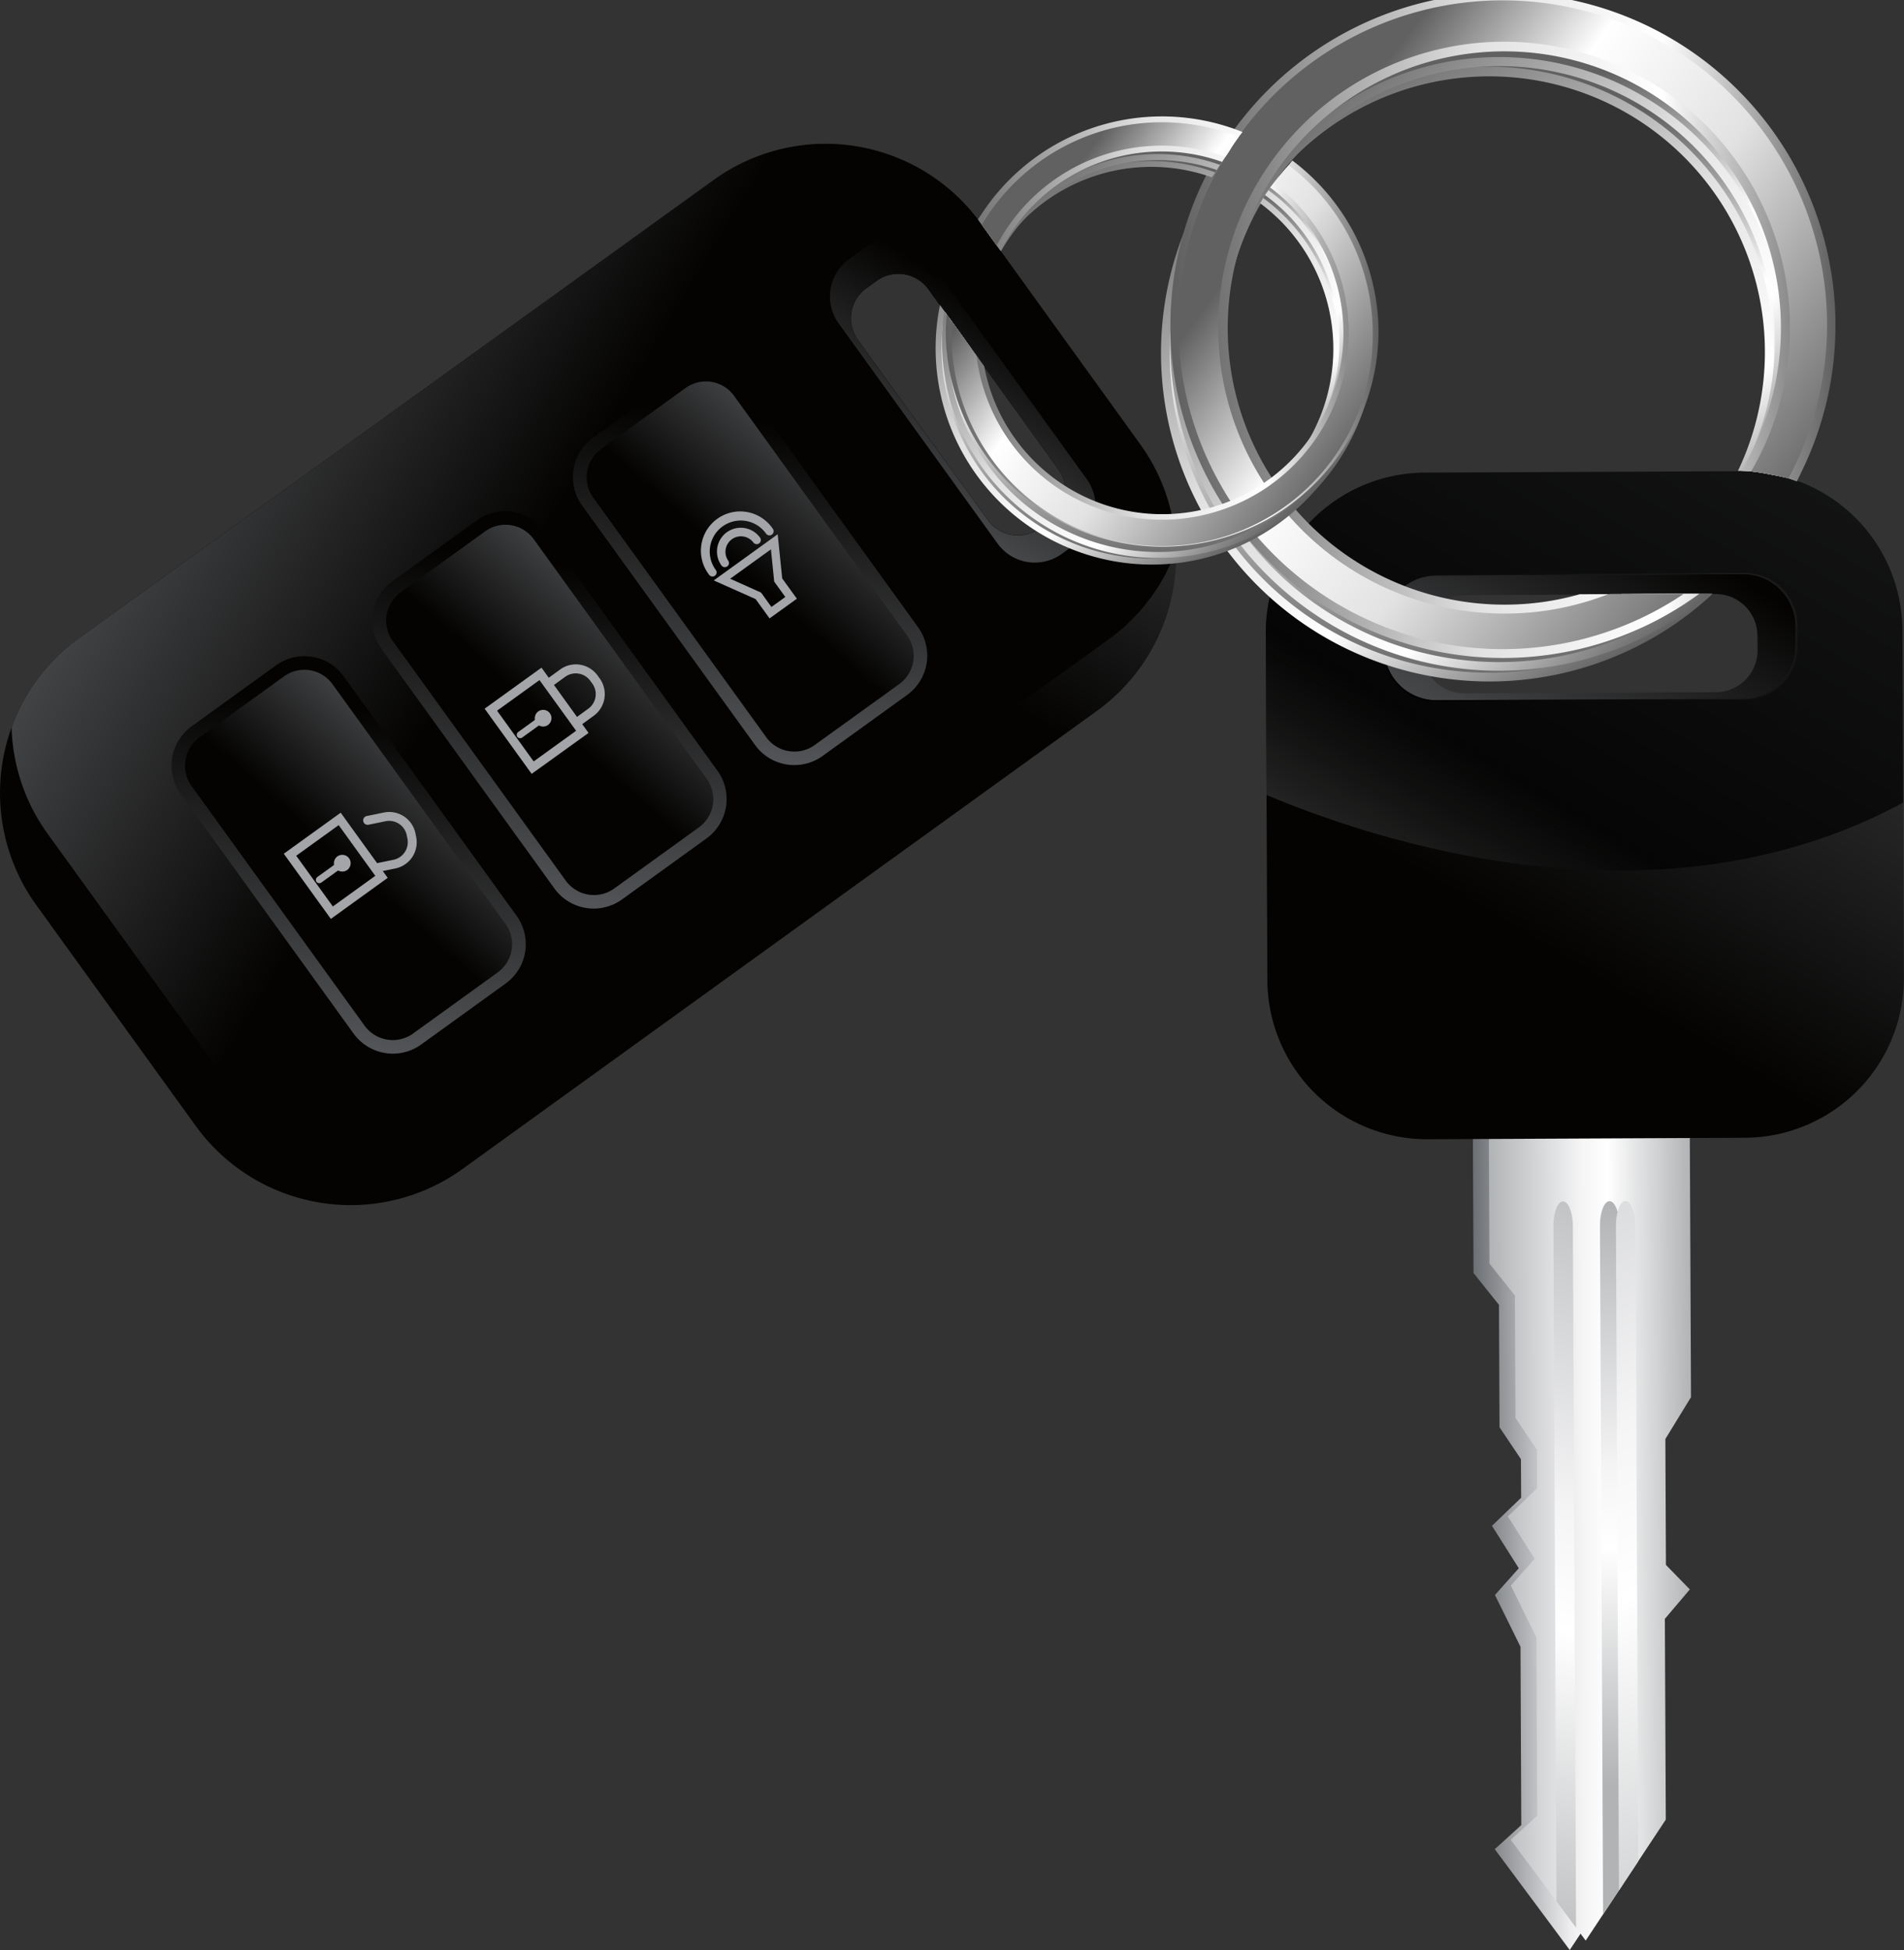 <?xml version="1.0" encoding="UTF-8"?> <svg xmlns="http://www.w3.org/2000/svg" xmlns:xlink="http://www.w3.org/1999/xlink" viewBox="0 0 530.03 542.75"><rect x="0" y="0" width="530.03" height="542.75" fill="#333333" stroke="none"/> <defs> <style>.cls-1{isolation:isolate;}.cls-2{fill:url(#linear-gradient);}.cls-3{fill:url(#linear-gradient-2);}.cls-4{fill:url(#linear-gradient-3);}.cls-5{fill:url(#linear-gradient-4);}.cls-6{fill:url(#linear-gradient-5);}.cls-7{fill:url(#linear-gradient-6);}.cls-8{fill:url(#linear-gradient-7);}.cls-9{fill:url(#linear-gradient-8);}.cls-10{mix-blend-mode:screen;opacity:0.7;fill:url(#linear-gradient-9);}.cls-11{fill:url(#linear-gradient-10);}.cls-12{fill:url(#linear-gradient-11);}.cls-13{fill:url(#linear-gradient-12);}.cls-14{fill:url(#linear-gradient-13);}.cls-15{fill:url(#linear-gradient-14);}.cls-16{fill:url(#linear-gradient-15);}.cls-17{fill:url(#linear-gradient-16);}.cls-18{fill:url(#linear-gradient-17);}.cls-19{fill:url(#linear-gradient-18);}.cls-20{fill:url(#linear-gradient-19);}.cls-21{fill:#a3a5a8;}.cls-22{fill:url(#linear-gradient-20);}.cls-23{fill:url(#linear-gradient-21);}.cls-24{fill:url(#linear-gradient-22);}.cls-25{fill:url(#linear-gradient-23);}.cls-26{fill:url(#linear-gradient-24);}.cls-27{fill:url(#linear-gradient-25);}.cls-28{fill:url(#linear-gradient-26);}.cls-29{fill:url(#linear-gradient-27);}.cls-30{fill:url(#linear-gradient-28);}.cls-31{fill:url(#linear-gradient-29);}.cls-32{fill:url(#linear-gradient-30);}.cls-33{fill:url(#linear-gradient-31);}.cls-34{fill:url(#linear-gradient-32);}.cls-35{fill:url(#linear-gradient-33);}.cls-36{fill:url(#linear-gradient-34);}.cls-37{fill:url(#linear-gradient-35);}.cls-38{fill:url(#linear-gradient-36);}</style> <linearGradient id="linear-gradient" x1="398.65" y1="259.06" x2="454.6" y2="259.06" gradientTransform="translate(10.73 168.76) rotate(-0.26)" gradientUnits="userSpaceOnUse"> <stop offset="0" stop-color="#6c6f73"></stop> <stop offset="0.46" stop-color="#ececee"></stop> <stop offset="0.59" stop-color="#fff"></stop> <stop offset="1" stop-color="#6c6f73"></stop> </linearGradient> <linearGradient id="linear-gradient-2" x1="403.1" y1="256.47" x2="459.05" y2="256.47" gradientTransform="translate(10.73 168.76) rotate(-0.26)" gradientUnits="userSpaceOnUse"> <stop offset="0" stop-color="#b1b3b5"></stop> <stop offset="0.46" stop-color="#f5f5f6"></stop> <stop offset="0.59" stop-color="#fff"></stop> <stop offset="1" stop-color="#b1b3b5"></stop> </linearGradient> <linearGradient id="linear-gradient-3" x1="454.49" y1="146.2" x2="395.97" y2="383.28" xlink:href="#linear-gradient-2"></linearGradient> <linearGradient id="linear-gradient-4" x1="441.55" y1="168.26" x2="433.4" y2="330.14" xlink:href="#linear-gradient-2"></linearGradient> <linearGradient id="linear-gradient-5" x1="367.89" y1="87.71" x2="499.39" y2="407.04" xlink:href="#linear-gradient-2"></linearGradient> <linearGradient id="linear-gradient-6" x1="413.82" y1="-66.3" x2="413.82" y2="197.47" gradientTransform="matrix(0.86, 0.52, -0.52, 0.86, 169.2, -125.78)" gradientUnits="userSpaceOnUse"> <stop offset="0" stop-color="#6c6f73"></stop> <stop offset="1" stop-color="#040302"></stop> </linearGradient> <linearGradient id="linear-gradient-7" x1="390.8" y1="53.86" x2="390.8" y2="157.76" xlink:href="#linear-gradient-6"></linearGradient> <linearGradient id="linear-gradient-8" x1="390.81" y1="199.29" x2="390.81" y2="82.02" xlink:href="#linear-gradient-6"></linearGradient> <linearGradient id="linear-gradient-9" x1="397.88" y1="130.12" x2="397.88" y2="327.18" gradientTransform="matrix(0.86, 0.52, -0.52, 0.86, 169.2, -125.78)" gradientUnits="userSpaceOnUse"> <stop offset="0.16"></stop> <stop offset="0.25" stop-color="#131313"></stop> <stop offset="0.43" stop-color="#454545"></stop> <stop offset="0.69" stop-color="#969696"></stop> <stop offset="1" stop-color="#fff"></stop> </linearGradient> <linearGradient id="linear-gradient-10" x1="298.74" y1="208.15" x2="481.89" y2="208.15" gradientTransform="translate(385.86 -343.3) rotate(58.2)" gradientUnits="userSpaceOnUse"> <stop offset="0" stop-color="#616162"></stop> <stop offset="0.46" stop-color="#e2e2e3"></stop> <stop offset="0.74" stop-color="#fff"></stop> <stop offset="1" stop-color="#616162"></stop> </linearGradient> <linearGradient id="linear-gradient-11" x1="467.97" y1="266.52" x2="333.7" y2="165.66" xlink:href="#linear-gradient-10"></linearGradient> <linearGradient id="linear-gradient-12" x1="277.33" y1="145.28" x2="460.47" y2="145.28" gradientTransform="translate(263.67 -270.32) rotate(45.69)" xlink:href="#linear-gradient-10"></linearGradient> <linearGradient id="linear-gradient-13" x1="446.55" y1="203.64" x2="312.29" y2="102.79" gradientTransform="translate(263.67 -270.32) rotate(45.69)" xlink:href="#linear-gradient-10"></linearGradient> <linearGradient id="linear-gradient-14" x1="317.13" y1="-75.36" x2="500.29" y2="-75.36" gradientTransform="translate(10.73 168.76) rotate(-0.26)" xlink:href="#linear-gradient-10"></linearGradient> <linearGradient id="linear-gradient-15" x1="486.4" y1="-17" x2="352.12" y2="-117.86" gradientTransform="translate(10.73 168.76) rotate(-0.26)" xlink:href="#linear-gradient-10"></linearGradient> <linearGradient id="linear-gradient-16" x1="157.54" y1="36.66" x2="157.54" y2="216.28" xlink:href="#linear-gradient-6"></linearGradient> <linearGradient id="linear-gradient-17" x1="-41.69" y1="261.77" x2="125.77" y2="261.77" xlink:href="#linear-gradient-6"></linearGradient> <linearGradient id="linear-gradient-18" x1="330.08" y1="394.75" x2="238.13" y2="310.67" gradientTransform="translate(326.03 -257.69) rotate(54.18)" xlink:href="#linear-gradient-6"></linearGradient> <linearGradient id="linear-gradient-19" x1="254.92" y1="278.49" x2="268.63" y2="340.2" gradientTransform="translate(326.03 -257.69) rotate(54.18)" xlink:href="#linear-gradient-6"></linearGradient> <linearGradient id="linear-gradient-20" x1="329.77" y1="463.4" x2="237.82" y2="379.32" gradientTransform="translate(326.03 -257.69) rotate(54.18)" xlink:href="#linear-gradient-6"></linearGradient> <linearGradient id="linear-gradient-21" x1="254.61" y1="347.14" x2="268.32" y2="408.84" gradientTransform="translate(326.03 -257.69) rotate(54.18)" xlink:href="#linear-gradient-6"></linearGradient> <linearGradient id="linear-gradient-22" x1="329.77" y1="532.37" x2="237.82" y2="448.28" gradientTransform="translate(326.03 -257.69) rotate(54.18)" xlink:href="#linear-gradient-6"></linearGradient> <linearGradient id="linear-gradient-23" x1="254.62" y1="416.1" x2="268.33" y2="477.81" gradientTransform="translate(326.03 -257.69) rotate(54.18)" xlink:href="#linear-gradient-6"></linearGradient> <linearGradient id="linear-gradient-24" x1="207.42" y1="214.12" x2="207.42" y2="124.72" xlink:href="#linear-gradient-6"></linearGradient> <linearGradient id="linear-gradient-25" x1="279.51" y1="274.41" x2="400.01" y2="274.41" xlink:href="#linear-gradient-10"></linearGradient> <linearGradient id="linear-gradient-26" x1="279.51" y1="287.47" x2="400.01" y2="287.47" xlink:href="#linear-gradient-10"></linearGradient> <linearGradient id="linear-gradient-27" x1="380.68" y1="339.39" x2="292.35" y2="273.04" xlink:href="#linear-gradient-10"></linearGradient> <linearGradient id="linear-gradient-28" x1="390.89" y1="325.82" x2="302.55" y2="259.47" xlink:href="#linear-gradient-10"></linearGradient> <linearGradient id="linear-gradient-29" x1="242.21" y1="213.14" x2="362.7" y2="213.14" gradientTransform="translate(263.67 -270.32) rotate(45.69)" xlink:href="#linear-gradient-10"></linearGradient> <linearGradient id="linear-gradient-30" x1="242.21" y1="192.64" x2="362.68" y2="192.64" gradientTransform="translate(263.67 -270.32) rotate(45.69)" xlink:href="#linear-gradient-10"></linearGradient> <linearGradient id="linear-gradient-31" x1="348.57" y1="258.17" x2="260.23" y2="191.81" gradientTransform="translate(263.67 -270.32) rotate(45.69)" xlink:href="#linear-gradient-10"></linearGradient> <linearGradient id="linear-gradient-32" x1="353.57" y1="251.5" x2="265.24" y2="185.15" gradientTransform="translate(263.67 -270.32) rotate(45.69)" xlink:href="#linear-gradient-10"></linearGradient> <linearGradient id="linear-gradient-33" x1="252.89" y1="-116.36" x2="373.39" y2="-116.36" gradientTransform="translate(10.73 168.76) rotate(-0.26)" xlink:href="#linear-gradient-10"></linearGradient> <linearGradient id="linear-gradient-34" x1="252.9" y1="-68.49" x2="373.4" y2="-68.49" gradientTransform="translate(10.73 168.76) rotate(-0.26)" xlink:href="#linear-gradient-10"></linearGradient> <linearGradient id="linear-gradient-35" x1="364.23" y1="-36.27" x2="275.89" y2="-102.62" gradientTransform="translate(10.73 168.76) rotate(-0.26)" xlink:href="#linear-gradient-10"></linearGradient> <linearGradient id="linear-gradient-36" x1="378.86" y1="-55.71" x2="290.51" y2="-122.08" gradientTransform="translate(10.73 168.76) rotate(-0.26)" xlink:href="#linear-gradient-10"></linearGradient> </defs> <g class="cls-1"> <g id="Слой_2" data-name="Слой 2"> <g id="objects"> <polygon class="cls-2" points="409.98 309.13 410.19 354.33 417.28 363.19 417.43 397.26 423.39 406.13 423.45 416.87 415.33 424.69 422.79 436.5 416.16 443.94 423.27 458.35 423.49 507.99 416.11 514.69 436.98 542.75 459.28 509.08 459.03 453.19 465.98 445.01 459.33 438.19 459.17 403.13 466.3 391.49 465.92 308.89 409.98 309.13"></polygon> <polygon class="cls-3" points="414.42 306.52 414.63 351.71 421.71 360.57 421.87 394.65 427.82 403.51 427.88 414.25 419.76 422.07 427.22 433.89 420.59 441.32 427.7 455.74 427.92 505.38 420.55 512.08 441.42 540.13 463.72 506.46 463.46 450.58 470.41 442.39 463.76 435.57 463.6 400.52 470.74 388.87 470.36 306.27 414.42 306.52"></polygon> <path class="cls-4" d="M435.11,334.39c-1.5,0-2.7,3.09-2.68,6.88l.85,187.93,5.45,7.33-.88-195.29C437.83,337.45,436.6,334.39,435.11,334.39Z"></path> <path class="cls-5" d="M448.07,334.33c-1.5,0-2.7,3.09-2.68,6.88l.87,191.6,5.38-8.12-.83-183.5C450.79,337.4,449.56,334.33,448.07,334.33Z"></path> <path class="cls-6" d="M452.52,334.31c-1.5,0-2.7,3.09-2.68,6.88l.84,185,5.38-8.12-.8-176.86C455.24,337.37,454,334.31,452.52,334.31Z"></path> <path class="cls-7" d="M484.93,131.18l-88.31.4a44.46,44.46,0,0,0-44.25,44.65l.44,96.61a44.46,44.46,0,0,0,44.66,44.25l88.3-.41A44.46,44.46,0,0,0,530,272l-.45-96.61A44.44,44.44,0,0,0,484.93,131.18Zm14.94,48.72a14.52,14.52,0,0,1-14.44,14.59l-85.5.39a14.52,14.52,0,0,1-14.58-14.45l0-5.65a14.52,14.52,0,0,1,14.46-14.58l85.48-.39a14.52,14.52,0,0,1,14.59,14.45Z"></path> <path class="cls-8" d="M485.64,159.45l-86.24.39a14.73,14.73,0,0,0-14.58,14.88l0,5.77a14.72,14.72,0,0,0,14.71,14.74l86.26-.39A14.73,14.73,0,0,0,500.38,180l0-5.77A14.72,14.72,0,0,0,485.64,159.45Zm14.23,20.45a14.52,14.52,0,0,1-14.44,14.59l-85.5.39a14.52,14.52,0,0,1-14.58-14.45l0-5.65a14.52,14.52,0,0,1,14.46-14.58l85.48-.39a14.52,14.52,0,0,1,14.59,14.45Z"></path> <path class="cls-9" d="M485.26,159.81l-85.48.39a14.52,14.52,0,0,0-14.46,14.58l0,5.65a14.52,14.52,0,0,0,14.58,14.45l85.5-.39a14.52,14.52,0,0,0,14.44-14.59l0-5.64A14.52,14.52,0,0,0,485.26,159.81Zm4,21.36a11.64,11.64,0,0,1-11.77,11.49l-69.58.32A11.65,11.65,0,0,1,396,181.59v-4.45a11.63,11.63,0,0,1,11.76-11.49l69.59-.31a11.62,11.62,0,0,1,11.87,11.38Z"></path> <path class="cls-10" d="M529.8,223.39l-.22-48a44.44,44.44,0,0,0-44.65-44.24l-88.31.4a44.46,44.46,0,0,0-44.25,44.65l.21,45.07C384.05,234.51,462.09,260,529.8,223.39ZM385.32,174.78a14.52,14.52,0,0,1,14.46-14.58l85.48-.39a14.52,14.52,0,0,1,14.59,14.45l0,5.64a14.52,14.52,0,0,1-14.44,14.59l-85.5.39a14.52,14.52,0,0,1-14.58-14.45Z"></path> <path class="cls-11" d="M349.46,138.52a76.72,76.72,0,1,1,134.34-7.45,36.64,36.64,0,0,1,8.78.94c1.58.28,3.31.6,5,1.05h0l.82.23c.18.06.33.14.5.21l.09,0a91.43,91.43,0,1,0-36.06,42.38,89.63,89.63,0,0,0,13.88-10.67l-25.43.12A76.76,76.76,0,0,1,349.46,138.52Z"></path> <path class="cls-12" d="M456.4,165.39a79.45,79.45,0,1,1,30.15-34.31,59.8,59.8,0,0,1,6,.93c1.28.23,2.65.49,4,.82a88.95,88.95,0,1,0-35,41A84.92,84.92,0,0,0,473,165.25l-16.54.08Z"></path> <path class="cls-13" d="M362.48,148.73a76.72,76.72,0,1,1,122.65-17.66,45.16,45.16,0,0,1,7.45.94c1.58.28,3.31.6,5,1.05h0l.82.23c.18.06.33.14.5.21.43.14.85.3,1.25.47l.06,0a91.55,91.55,0,1,0-24,31.25l-28.2.13A76.71,76.71,0,0,1,362.48,148.73Z"></path> <path class="cls-14" d="M360.71,150.46A79.2,79.2,0,1,1,487.8,131.23c1.63.21,3.26.5,4.78.78s3.31.6,5,1.05h0l.27.08a88.91,88.91,0,1,0-25.53,32.12l-18.53.08A79.2,79.2,0,0,1,360.71,150.46Z"></path> <path class="cls-15" d="M419.41,168.29a77,77,0,1,1,65.29-37.22,40.82,40.82,0,0,1,7.88.94c1.58.28,3.31.6,5,1.05h0l.82.23c.18.06.33.14.5.21.43.14.85.3,1.25.47h0a92.57,92.57,0,1,0-27.07,31.28l-33.32.15A76,76,0,0,1,419.41,168.29Z"></path> <path class="cls-16" d="M419.42,170.77a79.58,79.58,0,1,1,68.07-39.58c1.73.21,3.46.52,5.09.82s3.31.6,5,1.05h0l.26.08a90.29,90.29,0,1,0-29.08,32.13l-21.06.1A78.49,78.49,0,0,1,419.42,170.77Z"></path> <path class="cls-17" d="M317.34,123.55,273,62.08a53.25,53.25,0,0,0-74.33-12L22.08,177.55a53.24,53.24,0,0,0-12,74.33l44.38,61.47a53.23,53.23,0,0,0,74.32,12L305.35,197.87A53.22,53.22,0,0,0,317.34,123.55Zm-28.12,23.62a10.28,10.28,0,0,1-14.32-2.55l-36-49.86A10.29,10.29,0,0,1,241,80.37l3.19-2.3a10.29,10.29,0,0,1,14.31,2.55l36,49.86a10.29,10.29,0,0,1-2.08,14.39Z"></path> <path class="cls-18" d="M327.39,153.13a52.84,52.84,0,0,0-10.05-29.58L273,62.08a53.25,53.25,0,0,0-74.33-12L22.08,177.55A52.92,52.92,0,0,0,3.23,202.46a53,53,0,0,0,10,29.57L57.67,293.5a53.22,53.22,0,0,0,74.31,12L308.55,178A52.89,52.89,0,0,0,327.39,153.13Zm-38.17-6a10.28,10.28,0,0,1-14.32-2.55l-36-49.86A10.29,10.29,0,0,1,241,80.37l3.19-2.3a10.29,10.29,0,0,1,14.31,2.55l36,49.86a10.29,10.29,0,0,1-2.08,14.39Z"></path> <path class="cls-19" d="M162.05,140.7a13.5,13.5,0,0,1,3-18.82l23.54-17a13.49,13.49,0,0,1,18.82,3l48.16,66.7a13.49,13.49,0,0,1-3,18.81l-23.55,17a13.49,13.49,0,0,1-18.81-3Z"></path> <path class="cls-20" d="M226.8,207.36a9.67,9.67,0,0,1-13.51-2.18l-48.16-66.7A9.68,9.68,0,0,1,167.3,125l23.54-17a9.69,9.69,0,0,1,13.52,2.19l48.16,66.7a9.67,9.67,0,0,1-2.19,13.51Z"></path> <path class="cls-21" d="M198.69,161.55l17.8-12.85L217.75,161l4.08,5.64-7.6,5.48-3.88-5.37Zm15.92-8.65-11.35,8.18,8.6,3.86,2.89,4,3.86-2.78-3.09-4.28Z"></path> <path class="cls-21" d="M197.35,159.91a10.94,10.94,0,1,1,17.73-12.81,1.16,1.16,0,1,1-1.87,1.36,8.63,8.63,0,0,0-14,10.11,1.15,1.15,0,1,1-1.86,1.34Z"></path> <path class="cls-21" d="M200.84,157.39a6.62,6.62,0,0,1,10.74-7.75,1.15,1.15,0,0,1-1.87,1.34,4.32,4.32,0,0,0-7,5.06,1.12,1.12,0,0,1-.26,1.6A1.15,1.15,0,0,1,200.84,157.39Z"></path> <path class="cls-22" d="M106.2,180.62a13.49,13.49,0,0,1,3-18.8l23.55-17a13.48,13.48,0,0,1,18.81,3l48.16,66.7a13.5,13.5,0,0,1-3,18.81l-23.55,17a13.49,13.49,0,0,1-18.81-3Z"></path> <path class="cls-23" d="M171,247.29a9.68,9.68,0,0,1-13.51-2.18l-48.15-66.7a9.69,9.69,0,0,1,2.17-13.52l23.55-17a9.68,9.68,0,0,1,13.51,2.18l48.16,66.7a9.69,9.69,0,0,1-2.18,13.52Z"></path> <path class="cls-21" d="M148,215.39l-13.09-18.14,15.83-11.42L163.84,204Zm-9.63-17.58,10.19,14.12,11.82-8.53-10.2-14.11Z"></path> <path class="cls-21" d="M159.51,201.87a1.25,1.25,0,0,1,.29-1.73l4-2.91a5,5,0,0,0,1.11-6.93l-.61-.84a5,5,0,0,0-6.92-1.11l-4,2.9a1.24,1.24,0,1,1-1.45-2l4-2.91A7.44,7.44,0,0,1,166.34,188l.61.84a7.46,7.46,0,0,1-1.67,10.39l-4,2.91A1.24,1.24,0,0,1,159.51,201.87Z"></path> <path class="cls-21" d="M152.56,201.78a2.32,2.32,0,1,1,.52-3.24A2.33,2.33,0,0,1,152.56,201.78Z"></path> <path class="cls-21" d="M145.34,205.3a1,1,0,0,1-1.33-.21h0a1,1,0,0,1,.22-1.33l6.58-4.76a1,1,0,0,1,1.33.21h0a1,1,0,0,1-.21,1.33Z"></path> <path class="cls-24" d="M50.3,221a13.49,13.49,0,0,1,3-18.81l23.54-17a13.49,13.49,0,0,1,18.81,3l48.16,66.71a13.49,13.49,0,0,1-3,18.81l-23.55,17a13.49,13.49,0,0,1-18.81-3Z"></path> <path class="cls-25" d="M115,287.66a9.69,9.69,0,0,1-13.51-2.18l-48.16-66.7a9.69,9.69,0,0,1,2.18-13.52l23.55-17a9.67,9.67,0,0,1,13.51,2.19l48.16,66.7a9.69,9.69,0,0,1-2.19,13.51Z"></path> <path class="cls-21" d="M92.1,255.76,79,237.62,94.84,226.2l13.09,18.13Zm-9.64-17.58,10.2,14.12,11.81-8.53L94.28,229.66Z"></path> <path class="cls-21" d="M103.7,241.76a1.23,1.23,0,0,1,1-1.46l4.87-1a5,5,0,0,0,3.85-5.86l-.2-1a5,5,0,0,0-5.86-3.87l-4.87,1a1.24,1.24,0,0,1-.5-2.42l4.88-1a7.46,7.46,0,0,1,8.78,5.79l.2,1a7.43,7.43,0,0,1-5.78,8.78l-4.87,1A1.24,1.24,0,0,1,103.7,241.76Z"></path> <path class="cls-21" d="M96.65,242.15a2.33,2.33,0,1,1,.53-3.25A2.34,2.34,0,0,1,96.65,242.15Z"></path> <path class="cls-21" d="M89.43,245.66a1,1,0,0,1-1.33-.2h0a1,1,0,0,1,.22-1.34l6.58-4.75a1,1,0,0,1,1.33.21h0a1,1,0,0,1-.22,1.33Z"></path> <path class="cls-26" d="M302.53,133.35,258.3,72.08a12.82,12.82,0,0,0-17.91-2.89l-4,2.92A12.83,12.83,0,0,0,233.45,90l44.23,61.26a12.8,12.8,0,0,0,17.91,2.89l4.05-2.92A12.81,12.81,0,0,0,302.53,133.35Zm-13.31,13.82a10.28,10.28,0,0,1-14.32-2.55l-36-49.86A10.29,10.29,0,0,1,241,80.37l3.19-2.3a10.29,10.29,0,0,1,14.31,2.55l36,49.86a10.29,10.29,0,0,1-2.08,14.39Z"></path> <path class="cls-27" d="M342.17,42.09c.21-.35.43-.7.65-1.05a59.9,59.9,0,0,0-70.56,20l6.07,8.41a50.15,50.15,0,0,1,59-20.1,8.58,8.58,0,0,1,.53-.7C339.22,46.43,340.66,44.24,342.17,42.09Z"></path> <path class="cls-28" d="M371.82,65.18a59.93,59.93,0,0,0-15.33-16.59A41.22,41.22,0,0,0,351.14,56c-.11.21-.25.36-.36.56a50.47,50.47,0,1,1-80.55,40.25L261.67,84.9A60.21,60.21,0,1,0,371.82,65.18Z"></path> <path class="cls-29" d="M338.28,48c1.14-1.9,2.38-3.73,3.65-5.55a58.28,58.28,0,0,0-68.67,20l4.05,5.61a51.79,51.79,0,0,1,61-20.07Z"></path> <path class="cls-30" d="M370.44,66a58.29,58.29,0,0,0-15-16.19,40,40,0,0,0-3.8,5.29A51.54,51.54,0,0,1,364.9,69.47a52.1,52.1,0,1,1-88.56,54.91,51.61,51.61,0,0,1-7.65-29.75L263,86.76A58.57,58.57,0,1,0,370.44,66Z"></path> <path class="cls-31" d="M364.5,138.1a60.32,60.32,0,0,0,1-85.2,59.51,59.51,0,0,0-7.35-6.29,72.18,72.18,0,0,0-6,7.7,48.92,48.92,0,0,1,6.33,5.42,50.47,50.47,0,1,1-72.23,70.51,50,50,0,0,1-14-30.64l-9.41-13A60.15,60.15,0,0,0,364.5,138.1Z"></path> <path class="cls-32" d="M344.25,38.91a60.25,60.25,0,0,0-63.92,13,59.43,59.43,0,0,0-7.89,9.44l6.2,8.6a50.22,50.22,0,0,1,60.07-22.64c1.11-1.8,2.29-3.55,3.51-5.27A35.93,35.93,0,0,1,344.25,38.91Z"></path> <path class="cls-33" d="M343.3,40.3a58.35,58.35,0,0,0-69.82,22.46l4.13,5.73a51.7,51.7,0,0,1,62-22.6c.83-1.31,1.69-2.61,2.58-3.88C342.56,41.42,342.93,40.86,343.3,40.3Z"></path> <path class="cls-34" d="M363.35,136.93a58.69,58.69,0,0,0,1-82.89,57.69,57.69,0,0,0-7.24-6.19c-1.42,1.65-2.8,3.33-4.05,5.08a52.09,52.09,0,1,1-82.61,44.15l-6.2-8.59a58.52,58.52,0,0,0,99.09,48.44Z"></path> <path class="cls-35" d="M345.89,36.75A60,60,0,0,0,272.28,61.1l6.28,8.7a50.16,50.16,0,0,1,61.63-24.74c.66-1,1.34-2.05,2-3.06A47.89,47.89,0,0,1,345.89,36.75Z"></path> <path class="cls-36" d="M383.76,92.37a60,60,0,0,0-24-47.69c-2,2.53-4.23,4.94-6.16,7.53a50.42,50.42,0,1,1-79.62,49.7L263.53,87.48c-.16,1.8-.26,3.6-.26,5.44a60.25,60.25,0,0,0,120.49-.55Z"></path> <path class="cls-37" d="M382.13,92.37A58.4,58.4,0,0,0,358.73,46c-1.39,1.66-2.81,3.3-4.16,5a52,52,0,1,1-82.74,48l-6.78-9.39c-.06,1.1-.15,2.2-.15,3.32a58.62,58.62,0,1,0,117.23-.54Z"></path> <path class="cls-38" d="M344.86,38.1a58.33,58.33,0,0,0-71.54,24.44l4.16,5.76a51.82,51.82,0,0,1,63.63-24.63c.38-.55.74-1.11,1.1-1.66A38.87,38.87,0,0,1,344.86,38.1Z"></path> </g> </g> </g> </svg> 